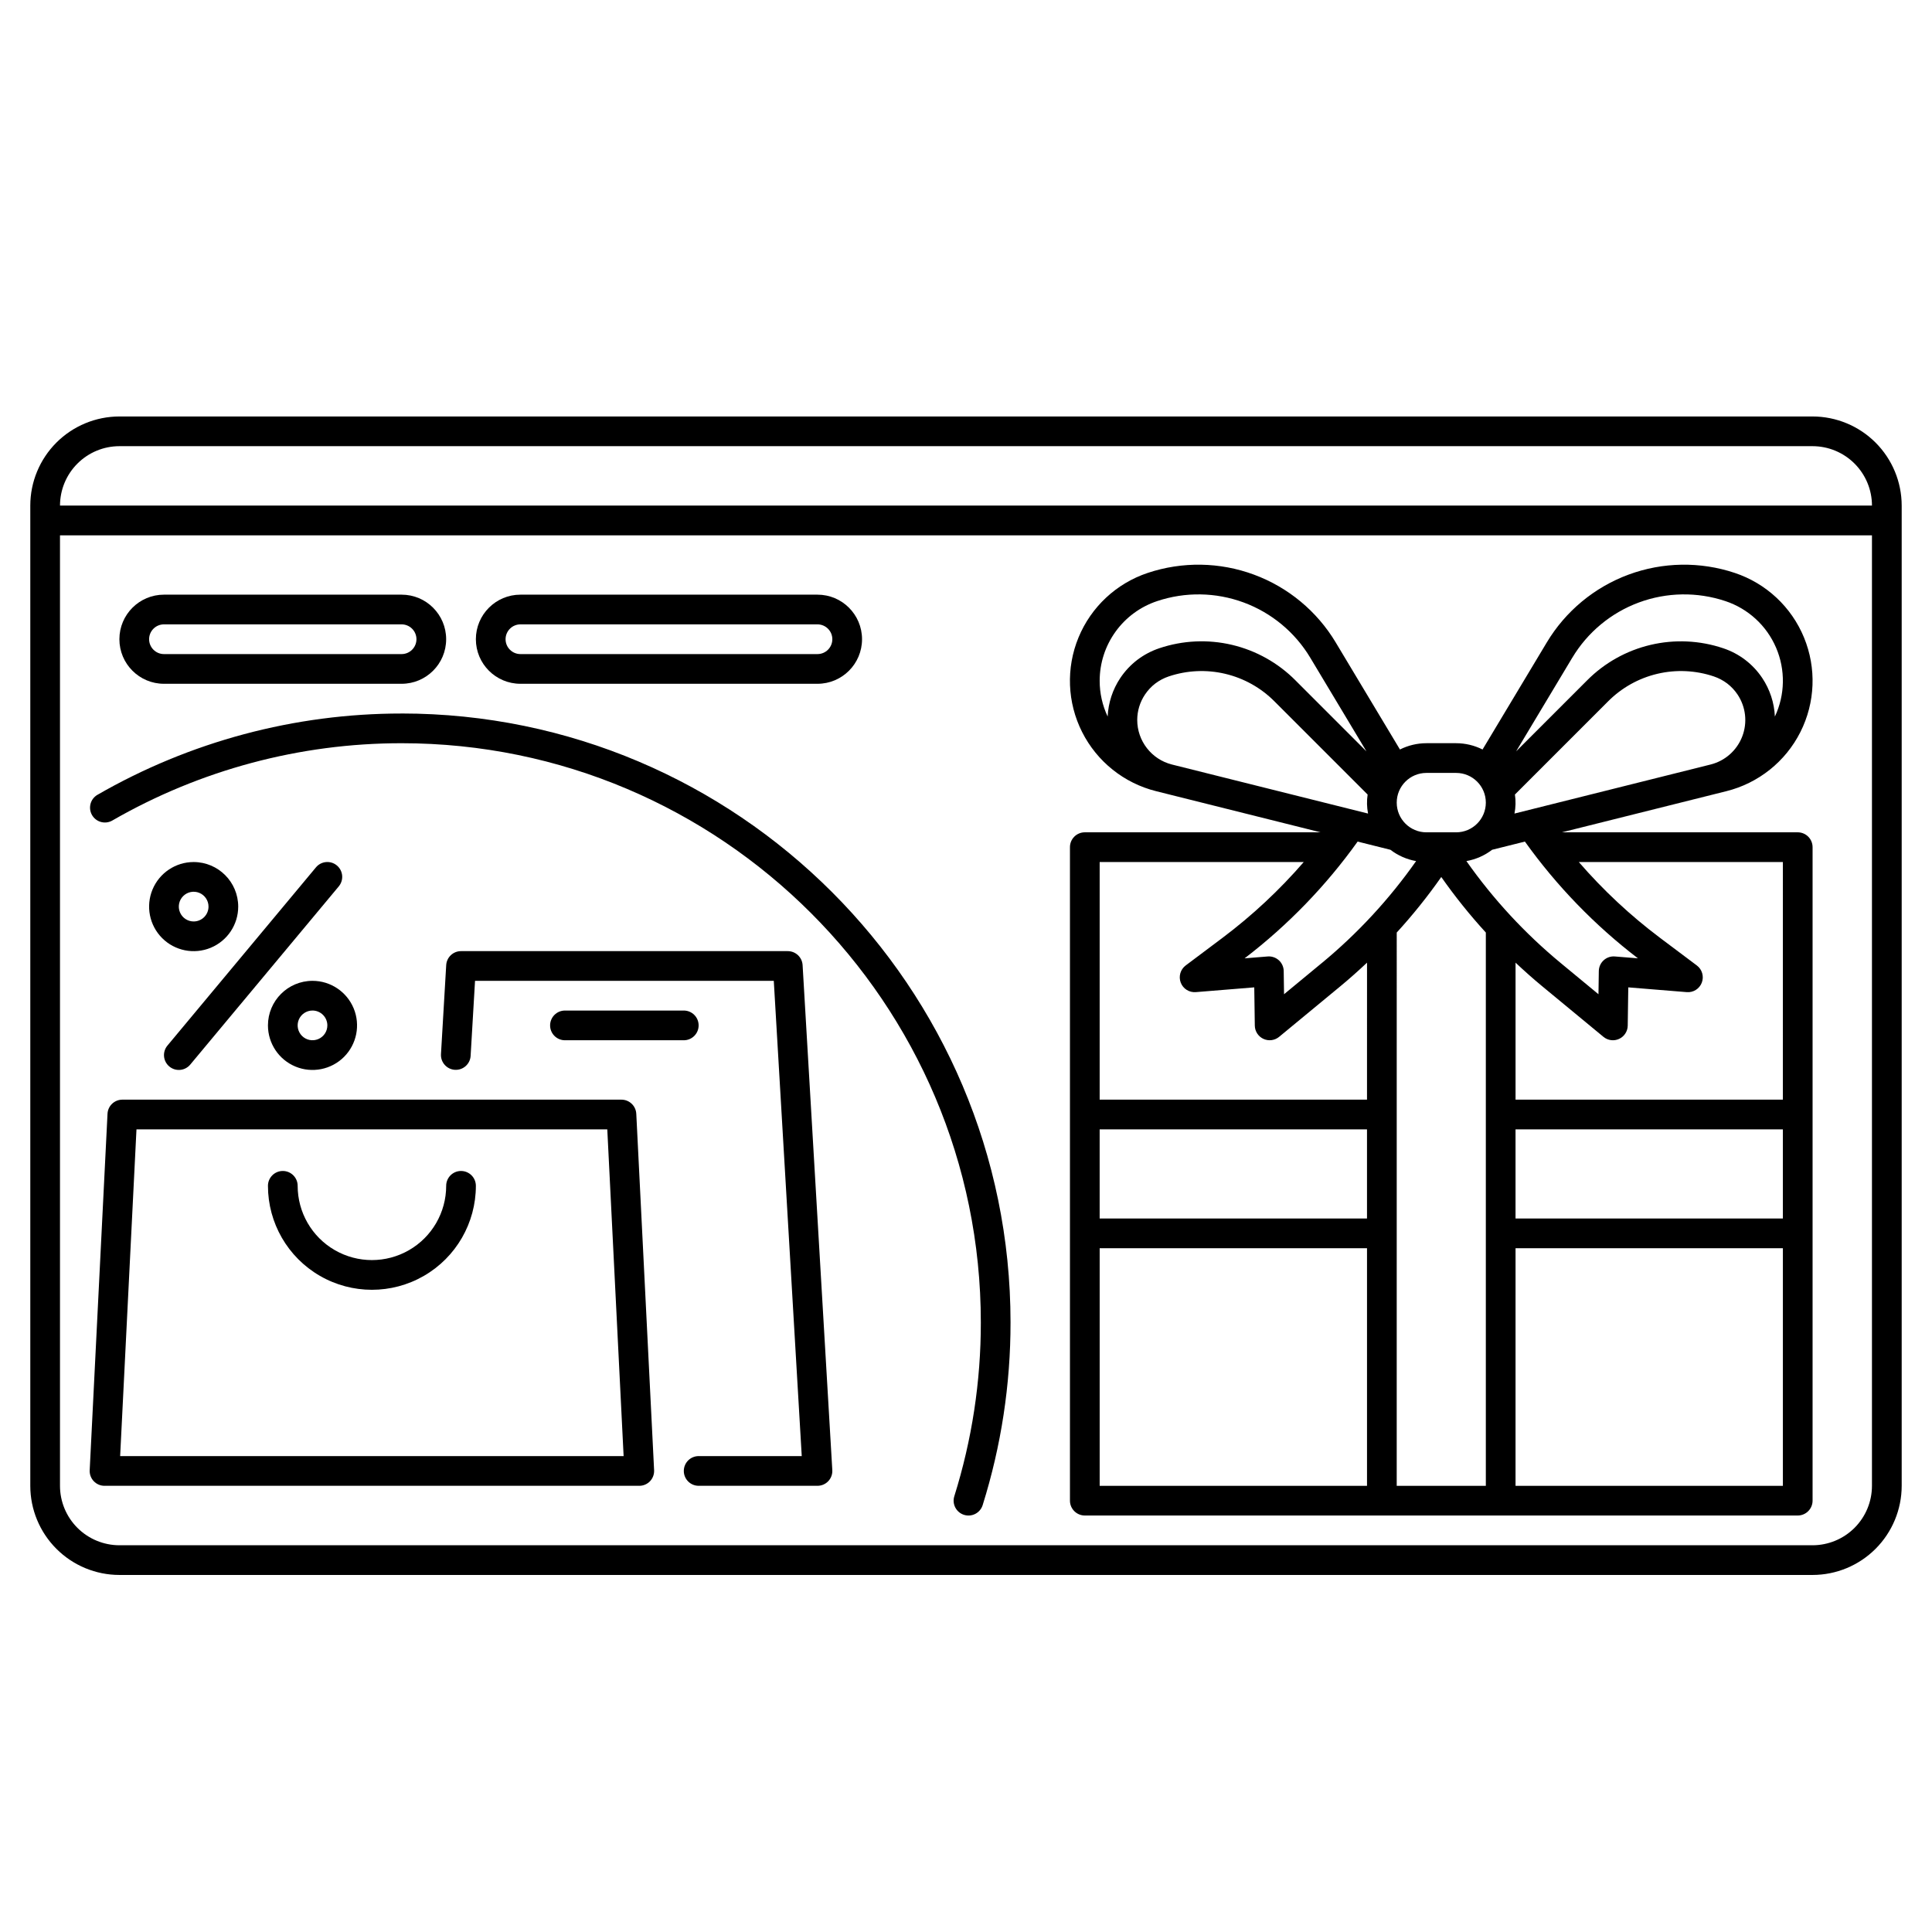 <?xml version="1.0" encoding="UTF-8"?>
<!-- Uploaded to: SVG Repo, www.svgrepo.com, Generator: SVG Repo Mixer Tools -->
<svg fill="#000000" width="800px" height="800px" version="1.1" viewBox="144 144 512 512" xmlns="http://www.w3.org/2000/svg">
 <g>
  <path d="m624.35 254.37h-448.71c-6.262 0.008-12.262 2.496-16.691 6.922-4.426 4.43-6.918 10.434-6.922 16.691v259.78c0.004 6.262 2.496 12.266 6.922 16.691 4.43 4.43 10.43 6.918 16.691 6.926h448.71c6.262-0.008 12.262-2.496 16.691-6.926 4.426-4.426 6.918-10.43 6.926-16.691v-259.78c-0.008-6.258-2.5-12.262-6.926-16.691-4.43-4.426-10.43-6.914-16.691-6.922zm-448.71 7.871h448.71c4.172 0.004 8.176 1.664 11.125 4.617 2.953 2.949 4.613 6.953 4.617 11.125h-480.19c0.004-4.172 1.664-8.176 4.617-11.125 2.949-2.953 6.953-4.613 11.125-4.617zm448.71 291.27h-448.71c-4.172-0.008-8.176-1.668-11.125-4.617-2.953-2.953-4.613-6.953-4.617-11.129v-251.9h480.19v251.9c-0.004 4.176-1.664 8.176-4.617 11.129-2.949 2.949-6.953 4.609-11.125 4.617z"/>
  <path d="m601.51 353.67c8.5-2.121 15.656-7.836 19.605-15.656 3.949-7.82 4.301-16.973 0.961-25.074-3.336-8.098-10.035-14.348-18.348-17.113-9.16-3.055-19.09-2.894-28.145 0.453-9.059 3.352-16.703 9.691-21.668 17.973l-17.023 28.371c-2.176-1.094-4.574-1.664-7.008-1.668h-7.871c-2.434 0.004-4.836 0.574-7.012 1.668l-17.023-28.371h0.004c-4.969-8.281-12.613-14.621-21.668-17.969-9.059-3.352-18.988-3.512-28.148-0.457-8.312 2.766-15.008 9.012-18.348 17.113-3.34 8.098-2.988 17.25 0.961 25.07 3.949 7.82 11.102 13.535 19.602 15.66l43.59 10.902h-62.484c-2.176 0-3.938 1.762-3.938 3.938v173.18c0 1.043 0.414 2.043 1.152 2.781 0.738 0.738 1.738 1.156 2.785 1.156h188.93c1.047 0 2.047-0.418 2.785-1.156 0.738-0.738 1.152-1.738 1.152-2.781v-173.18c0-1.047-0.414-2.047-1.152-2.785-0.738-0.738-1.738-1.152-2.785-1.152h-62.496zm14.969 113.24h-70.848v-23.617h70.848zm-83.863-94.719-0.004 0.004c2.481-0.438 4.816-1.465 6.812-2.996l8.691-2.172c8.398 11.738 18.492 22.168 29.953 30.941l-6.109-0.496h-0.004c-1.086-0.09-2.16 0.277-2.965 1.008-0.809 0.734-1.273 1.77-1.289 2.859l-0.09 6.144-9.98-8.246c-9.508-7.856-17.926-16.953-25.02-27.043zm-97.195 71.102h70.848v23.617h-70.848zm58.844-44.059-9.98 8.246-0.09-6.144 0.004 0.004c-0.016-1.09-0.484-2.125-1.289-2.859-0.809-0.73-1.883-1.098-2.969-1.008l-6.109 0.496c11.457-8.773 21.555-19.203 29.953-30.941l8.691 2.172c1.996 1.531 4.332 2.559 6.809 2.996-7.094 10.09-15.508 19.188-25.02 27.043zm-48.887-64.465c0.008-2.391 0.723-4.723 2.055-6.707 0.742-1.113 1.66-2.098 2.719-2.914 1.078-0.816 2.285-1.457 3.566-1.887 4.828-1.625 10.012-1.867 14.969-0.695s9.488 3.707 13.074 7.32l24.672 24.672h0.004c-0.254 1.676-0.215 3.383 0.113 5.043l-51.988-13c-5.41-1.375-9.191-6.25-9.184-11.832zm100.09 19.793 24.676-24.676c3.586-3.613 8.117-6.148 13.07-7.32 4.957-1.172 10.141-0.93 14.965 0.691 1.277 0.43 2.473 1.062 3.547 1.871 1.066 0.816 1.992 1.805 2.738 2.922 2.203 3.285 2.668 7.434 1.25 11.125-1.418 3.691-4.543 6.461-8.379 7.426l-51.98 13c0.328-1.66 0.367-3.367 0.117-5.043zm15.199-36.258h0.004c4.043-6.746 10.27-11.91 17.648-14.641 7.379-2.727 15.465-2.856 22.93-0.367 6.039 2.008 10.93 6.504 13.434 12.352 2.508 5.852 2.391 12.492-0.32 18.25-0.16-3.644-1.32-7.176-3.344-10.211-2.473-3.711-6.113-6.488-10.344-7.891-6.211-2.094-12.887-2.402-19.266-0.895-6.379 1.504-12.211 4.769-16.828 9.422l-18.793 18.793zm-30.777 30.527c4.348 0 7.871 3.523 7.871 7.871s-3.523 7.871-7.871 7.871h-7.871c-4.348 0-7.871-3.523-7.871-7.871s3.523-7.871 7.871-7.871zm-94.465-24.402v-0.004c0-4.676 1.469-9.234 4.207-13.027 2.734-3.793 6.594-6.629 11.031-8.102 7.461-2.492 15.551-2.359 22.926 0.367 7.379 2.731 13.605 7.894 17.648 14.641l14.883 24.809-18.793-18.793v-0.004c-4.621-4.648-10.449-7.914-16.832-9.422-6.379-1.508-13.055-1.195-19.27 0.898-2.102 0.707-4.074 1.75-5.84 3.09-1.754 1.348-3.273 2.973-4.504 4.812-2.019 3.031-3.176 6.559-3.34 10.199-1.395-2.961-2.117-6.195-2.117-9.469zm54.082 48.016c-6.426 7.426-13.625 14.145-21.473 20.047l-9.809 7.359c-1.402 1.051-1.941 2.906-1.32 4.543 0.621 1.641 2.254 2.672 4.004 2.527l15.484-1.262 0.145 10.137c0.02 1.512 0.91 2.879 2.285 3.516 1.375 0.633 2.988 0.426 4.156-0.539l16.309-13.469c2.406-1.988 4.723-4.062 6.988-6.191l-0.004 36.309h-70.848v-62.977zm-54.082 102.34h70.848v62.977h-70.848zm78.719 62.977 0.004-146.63c4.246-4.644 8.191-9.562 11.805-14.719 3.617 5.156 7.559 10.074 11.809 14.719v146.63zm31.488 0 0.004-62.977h70.848v62.977zm70.848-102.34h-70.844v-36.309c2.262 2.129 4.586 4.207 6.988 6.191l16.305 13.469h-0.004c1.168 0.965 2.785 1.176 4.156 0.543 1.375-0.637 2.266-2.004 2.285-3.519l0.145-10.137 15.484 1.262 0.004 0.004c1.746 0.145 3.379-0.887 4-2.527 0.621-1.641 0.082-3.492-1.32-4.543l-9.809-7.359h0.004c-7.852-5.902-15.047-12.625-21.473-20.051h54.082z"/>
  <path d="m187.45 325.21h62.977c6.523 0 11.809-5.289 11.809-11.809s-5.285-11.809-11.809-11.809h-62.977c-6.519 0-11.809 5.289-11.809 11.809s5.289 11.809 11.809 11.809zm0-15.742h62.977v-0.004c2.176 0 3.938 1.766 3.938 3.938s-1.762 3.938-3.938 3.938h-62.977c-2.172 0-3.934-1.766-3.934-3.938s1.762-3.938 3.934-3.938z"/>
  <path d="m281.92 325.21h78.719c6.523 0 11.809-5.289 11.809-11.809s-5.285-11.809-11.809-11.809h-78.719c-6.519 0-11.809 5.289-11.809 11.809s5.289 11.809 11.809 11.809zm0-15.742h78.719v-0.004c2.176 0 3.938 1.766 3.938 3.938s-1.762 3.938-3.938 3.938h-78.719c-2.172 0-3.938-1.766-3.938-3.938s1.766-3.938 3.938-3.938z"/>
  <path d="m227.73 373.86-39.359 47.23c-0.668 0.805-0.992 1.836-0.898 2.879 0.094 1.039 0.598 1.996 1.402 2.664 1.668 1.395 4.152 1.168 5.543-0.504l39.359-47.23c1.391-1.668 1.168-4.152-0.504-5.543-1.668-1.391-4.152-1.168-5.543 0.504z"/>
  <path d="m215.01 415.74c0 4.777 2.875 9.082 7.289 10.91 4.41 1.828 9.488 0.816 12.867-2.559 3.375-3.379 4.387-8.457 2.559-12.871-1.828-4.41-6.133-7.289-10.91-7.289-6.516 0.008-11.801 5.289-11.805 11.809zm15.742 0c0 1.594-0.957 3.027-2.43 3.637-1.473 0.609-3.164 0.273-4.289-0.852-1.125-1.129-1.461-2.82-0.855-4.293 0.609-1.469 2.047-2.43 3.637-2.43 1.047 0 2.047 0.418 2.785 1.156 0.738 0.738 1.152 1.738 1.152 2.781z"/>
  <path d="m195.32 372.45c-4.773 0-9.078 2.879-10.906 7.289-1.828 4.414-0.82 9.492 2.559 12.871 3.375 3.375 8.457 4.387 12.867 2.559 4.414-1.828 7.289-6.133 7.289-10.91-0.008-6.519-5.289-11.801-11.809-11.809zm0 15.742v0.004c-1.59 0-3.027-0.961-3.633-2.43-0.609-1.473-0.273-3.164 0.852-4.289 1.125-1.129 2.82-1.465 4.289-0.855 1.473 0.609 2.43 2.047 2.43 3.637 0 1.043-0.414 2.047-1.152 2.785-0.738 0.738-1.738 1.152-2.785 1.152z"/>
  <path d="m352.77 396.06h-86.59c-2.086 0-3.809 1.625-3.93 3.703l-1.387 23.617c-0.113 2.16 1.539 4.008 3.699 4.133 2.156 0.129 4.016-1.512 4.156-3.668l1.172-19.914h79.172l7.41 125.95h-27.32c-2.172 0-3.934 1.762-3.934 3.938 0 2.172 1.762 3.934 3.934 3.934h31.488c1.086 0 2.121-0.445 2.867-1.234 0.742-0.789 1.129-1.848 1.062-2.934l-7.871-133.82c-0.121-2.078-1.844-3.703-3.93-3.703z"/>
  <path d="m325.21 419.68c2.172 0 3.934-1.762 3.934-3.938 0-2.172-1.762-3.938-3.934-3.938h-31.488c-2.176 0-3.938 1.766-3.938 3.938 0 2.176 1.762 3.938 3.938 3.938z"/>
  <path d="m308.68 435.42h-132.25c-2.102 0-3.832 1.645-3.938 3.738l-4.723 94.465c-0.055 1.078 0.336 2.133 1.082 2.914 0.742 0.781 1.777 1.223 2.856 1.219h141.7c1.078 0.004 2.109-0.438 2.856-1.219 0.742-0.781 1.133-1.836 1.082-2.914l-4.723-94.465h-0.004c-0.102-2.094-1.836-3.738-3.934-3.738zm-132.84 94.465 4.328-86.594h124.77l4.328 86.594z"/>
  <path d="m266.18 454.32c-2.176 0-3.938 1.762-3.938 3.934 0 7.031-3.75 13.531-9.84 17.043-6.09 3.516-13.59 3.516-19.68 0-6.09-3.512-9.84-10.012-9.84-17.043 0-2.172-1.762-3.934-3.938-3.934-2.172 0-3.934 1.762-3.934 3.934 0 9.844 5.25 18.941 13.773 23.863s19.027 4.922 27.555 0c8.523-4.922 13.773-14.02 13.773-23.863 0-1.043-0.414-2.043-1.152-2.781s-1.738-1.152-2.781-1.152z"/>
  <path d="m250.43 333.09c-28.324-0.012-56.152 7.434-80.688 21.59-1.82 1.117-2.418 3.477-1.352 5.324s3.414 2.508 5.289 1.492c23.336-13.465 49.809-20.547 76.75-20.535 84.645 0 153.5 68.863 153.5 153.5 0.016 15.621-2.356 31.148-7.027 46.055-0.652 2.074 0.504 4.281 2.574 4.934 2.074 0.652 4.285-0.5 4.938-2.574 4.91-15.668 7.402-31.992 7.387-48.414 0-88.98-72.391-161.38-161.38-161.38z"/>
 </g>
</svg>